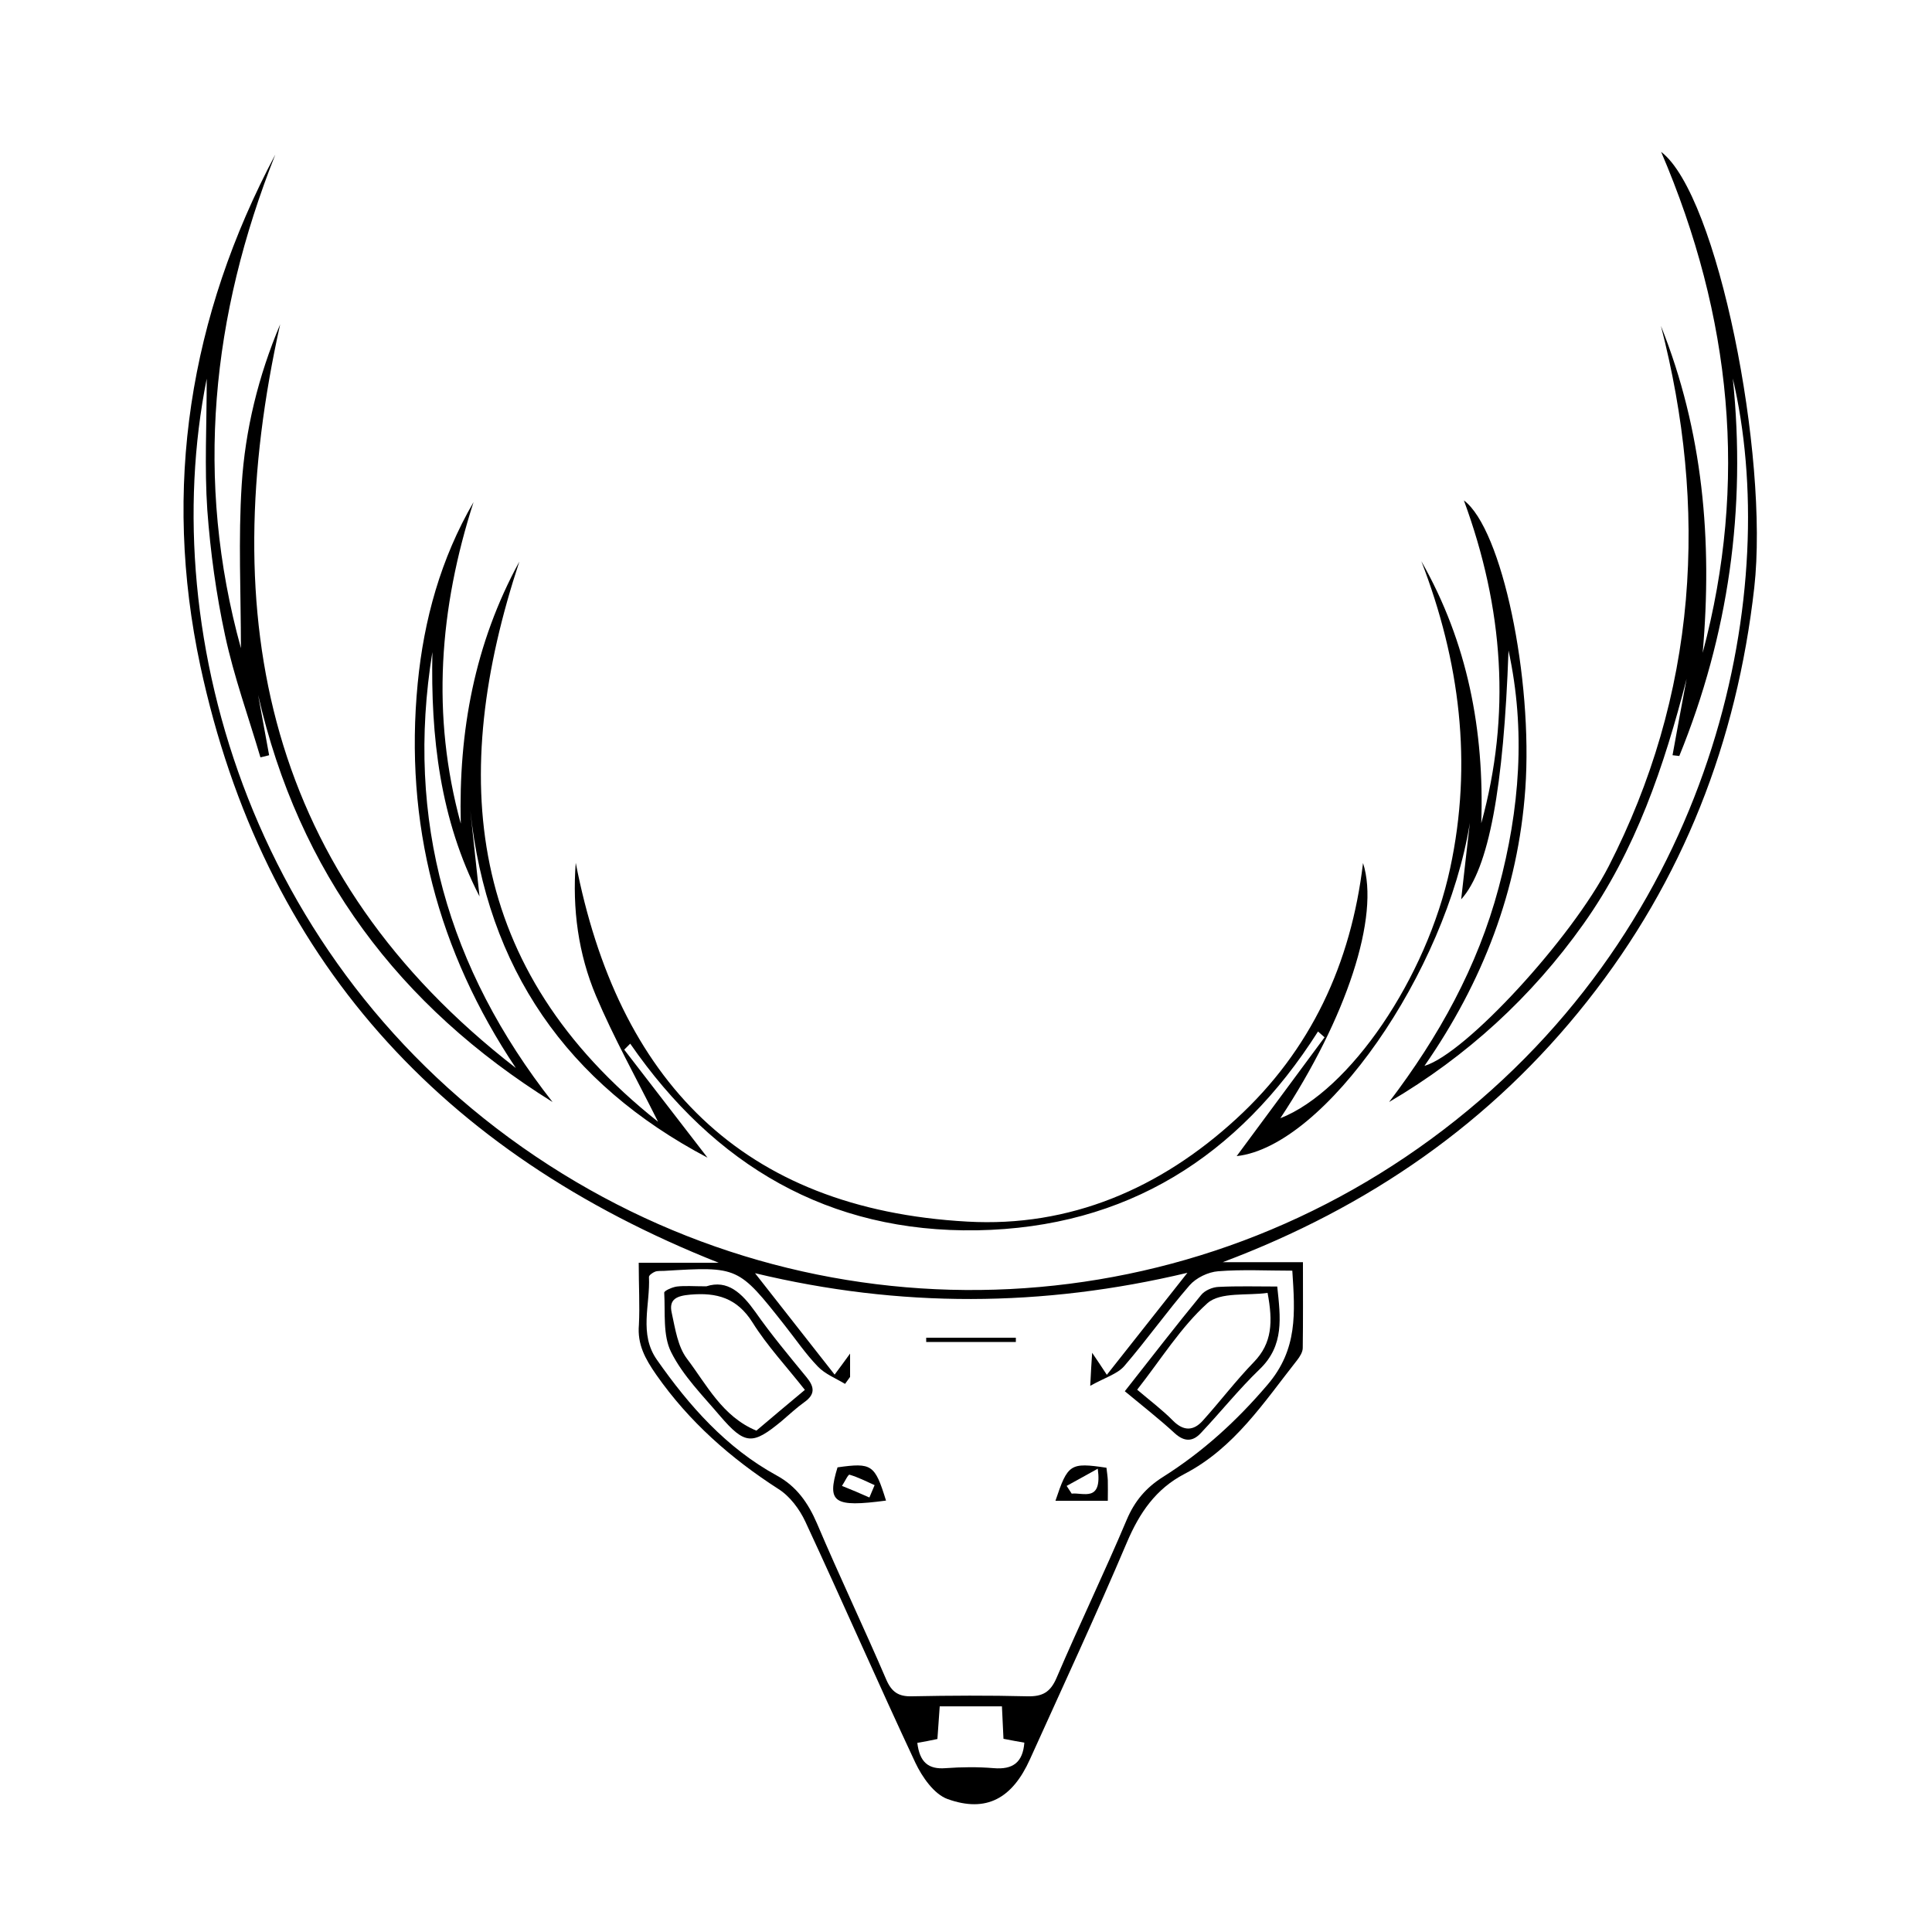 <?xml version="1.0" encoding="utf-8"?>
<!-- Generator: Adobe Illustrator 22.1.0, SVG Export Plug-In . SVG Version: 6.00 Build 0)  -->
<svg version="1.1" id="Layer_1" xmlns="http://www.w3.org/2000/svg" xmlns:xlink="http://www.w3.org/1999/xlink" x="0px" y="0px"
	 viewBox="0 0 1000 1000" style="enable-background:new 0 0 1000 1000;" xml:space="preserve">
<g>
	<path d="M330.6,653.6c14.7,0,28.1,0,41.4,0c-143.4-56.8-235.8-157.5-268.3-308.9C84,252.6,98,163.8,142.5,80
		c-33,83.2-41.9,168.2-17.8,255.5c0-28.2-1.4-56.5,0.4-84.6c1.8-28.4,8.6-56.2,19.9-83c-33.9,152.2-7.1,284.8,122,384.9
		c-40.4-60.4-57.8-126.8-50.8-199.1c3.2-32.9,11.9-64.5,28.9-93.8c-17.7,55-22,110.3-6.6,166.4c-1.2-47.7,7.1-93.1,30.3-135.6
		c-36.7,111.2-28,210.7,71.8,289.9c-11.5-23-23-43.6-32.1-65.1c-9.2-21.8-12.3-45.1-10.5-68.9c21.8,112.2,85.6,179.2,202.7,185.7
		c53.1,3,99.9-17.1,139.2-53.2c38.7-35.5,59.4-80.4,65.6-132.4c8.9,27.5-8.6,80.4-42.8,132.1c35.9-14.1,75.7-72.5,87.9-129.4
		c11.7-54.4,5-107.2-14.9-158.9c24,42.2,32.6,87.7,31,135.6c15.4-56,11.6-111.1-9-167.1c19.8,14.8,35.8,92.2,31.8,149.3
		c-3.7,52.5-22,99.9-52.2,143.4c21.4-6.3,76.3-66.2,95.4-103.4c22.2-43.4,35.7-89.4,39.9-137.9c4.1-47.9-0.9-95.1-12.9-141.7
		c21.8,54.5,26.7,111.2,21.6,169.2c23.5-88.1,15.1-173.8-21.5-259.3c29.3,22.3,55.9,157.2,48.2,225.6c-9,79.6-36.8,151.3-86.5,214.1
		c-49.7,62.9-113.1,106.6-188.6,135c13.4,0,26.9,0,41.5,0c0,16,0.1,30.2-0.1,44.4c0,2.1-1.5,4.5-2.9,6.3
		c-17.2,21.8-32.5,45.5-58.3,58.9c-14.8,7.7-23.3,20.1-29.8,35.4c-16,37.7-33.3,74.9-50.2,112.3c-9.1,20.2-22.5,27.8-42.6,20.6
		c-7-2.5-13.2-11.4-16.7-18.8c-19.4-41.4-37.7-83.4-57-124.9c-3-6.4-8-13.1-13.9-16.8c-24.7-15.9-46.2-34.8-63.2-59.1
		c-5.7-8.2-9.9-15.7-9-25.9C331.2,675.6,330.6,665.6,330.6,653.6z M223.8,337.5c-14.1,86.8,8.1,164,62.2,232.9
		c-79.7-49.7-131.4-118.8-152.4-210.7c1.9,10.4,3.8,20.8,5.7,31.2c-1.5,0.4-3,0.8-4.5,1.1c-6.2-21-13.7-41.7-18.3-63.1
		c-4.6-21.3-7.6-43.2-9.2-64.9c-1.5-21.9-0.3-44-0.3-68c-26.9,134.2,24.8,309.1,177.3,407.2c146,94,333.5,84.5,469.2-23.4
		c137-109,168.5-277,143.4-383.9c7,67.6-2.2,132.7-27.7,195.4c-1.2-0.1-2.3-0.3-3.5-0.4c2.4-13.2,4.8-26.4,7.3-39.6
		c-11.6,45.2-26.4,89-53.5,127.1c-26.7,37.6-60.3,68.4-100.5,92c25.7-33.8,45.8-70,56.7-110.9c10.9-40.6,14.1-81.5,5.1-122.8
		c-2.5,70.7-10.1,112.9-24.5,128.8c1.6-14,3-26.8,4.5-39.6c-12.5,77.5-75.1,167.5-120.7,172.5c14.8-20,30.2-40.8,45.5-61.5
		c-1.1-1-2.3-2-3.4-3c-41.2,64.9-99.2,101.5-176.4,102.9c-76.9,1.3-136-33.6-179.6-96.6c-1,1-2.1,2.1-3.1,3.1
		c14.4,18.6,28.7,37.3,43.1,55.9c-72.8-38.4-114.1-97.9-122.8-179.9c1.6,14.9,3.2,29.8,4.8,44.7
		C227.7,424.1,222.9,381.3,223.8,337.5z M440,712.7c-0.9,1.2-1.7,2.4-2.6,3.6c-4.8-2.9-10.4-5.1-14.1-9
		c-6.3-6.5-11.5-14.2-17.2-21.4c-24-30.4-24-30.4-62.3-28.1c-1.6,0.1-3.3-0.1-4.7,0.4c-1.3,0.5-3.3,1.9-3.2,2.8
		c0.7,14.3-5.3,29.4,4.1,42.8c16.8,24,35.9,45.6,62,59.9c10.3,5.6,16.3,14.2,20.9,24.9c11.5,27.1,24.2,53.7,35.8,80.7
		c2.8,6.5,6.4,8.9,13.3,8.7c19.9-0.4,39.8-0.5,59.7,0c7.9,0.2,12-2.1,15.2-9.6c11.7-27.4,24.7-54.3,36.3-81.8
		c4.1-9.7,10-16.6,18.7-22.1c20.6-13,38.1-28.9,54.2-47.8c15.7-18.4,14.2-37.2,12.8-59c-13.2,0-25.9-0.7-38.4,0.3
		c-5.2,0.4-11.4,3.4-14.8,7.3c-11.7,13.5-22.1,28.2-33.8,41.8c-3.6,4.1-9.9,5.9-17.6,10.2c0.4-8,0.6-11.3,1-17.1
		c3.1,4.6,4.8,7.1,7.6,11.4c14.5-18.4,28.1-35.6,41.7-52.8c-75.1,17.9-148.9,18.2-223.8,0.2c13.6,17.3,27.1,34.5,41.2,52.5
		c3.2-4.3,4.9-6.6,8-10.9C440,706.6,440,709.7,440,712.7z M474.8,902.1c1.2,10,5.7,13.8,14.6,13.1c8.3-0.6,16.7-0.7,25,0
		c9.8,0.8,15-2.9,15.8-13.2c-3.4-0.6-6.8-1.2-10.8-2c-0.3-5.9-0.5-11.3-0.8-16.8c-11,0-21.5,0-32.2,0c-0.4,6.1-0.8,11.5-1.2,16.9
		C481.2,901,478.2,901.5,474.8,902.1z"/>
	<path d="M365.6,665.8c11-3.6,18.4,3.5,25.4,13.3c8.2,11.7,17.4,22.7,26.5,33.8c4.1,5,4.5,8.8-1.1,12.8c-4.2,3-8,6.6-11.9,9.9
		c-15,12.4-18.9,12.3-31.8-2.7c-9-10.6-19.2-20.8-25.3-33c-4.4-8.7-3-20.4-3.6-30.8c-0.1-1,4.2-2.9,6.6-3.2
		C354.7,665.4,359.1,665.8,365.6,665.8z M416.6,719.4c-9.7-12.3-19.6-22.9-27.1-34.9c-8-12.7-18.5-15.6-32.2-14.4
		c-6.8,0.6-11.3,2.2-9.6,9.5c1.8,8.2,3.1,17.4,7.9,23.7c10.3,13.6,18.3,29.9,35.9,37.2C399.6,733.6,407.5,727,416.6,719.4z"/>
	<path d="M582.2,720.1c13.8-17.5,26.4-33.9,39.5-49.8c1.9-2.4,5.9-4.1,9.1-4.2c9.8-0.5,19.7-0.2,30.3-0.2
		c1.7,16.1,3.7,30.5-9.1,42.8c-10.8,10.4-20.2,22.2-30.5,33.1c-4.1,4.4-8.4,4.6-13.4,0.1C600.2,734.6,591.7,728,582.2,720.1z
		 M588.6,719.3c6.8,5.8,13.1,10.5,18.6,16.1c5.5,5.5,10.6,5.2,15.3,0c9-10,17.2-20.8,26.5-30.4c9.5-9.8,9.9-20.8,7.1-35.8
		c-10.6,1.5-24.4-0.6-31.1,5.3C611.2,686.9,601,703.5,588.6,719.3z"/>
	<path d="M572.7,759.7c0.3,2.6,0.6,4.5,0.7,6.5c0.1,3.1,0,6.3,0,10.6c-9.4,0-18.1,0-27.1,0C552.7,757.7,553.9,756.9,572.7,759.7z
		 M552.1,769.1c0.9,1.3,1.7,2.7,2.6,4c5.9-0.7,15.9,4.7,13.5-12.9C561.6,763.9,556.8,766.5,552.1,769.1z"/>
	<path d="M458.6,776.7c-27.1,3.6-30.7,1.1-25.1-17.2C451.3,757,452.8,758,458.6,776.7z M450,775.1c0.9-2.1,1.8-4.3,2.7-6.4
		c-4.3-1.9-8.5-4.1-13-5.4c-0.7-0.2-2.5,3.7-3.9,5.8C440.6,771,445.3,773,450,775.1z"/>
	<path d="M525.8,694.6c-15.5,0-30.9,0-46.4,0c0-0.7,0-1.5,0-2.2c15.5,0,30.9,0,46.4,0C525.8,693.1,525.8,693.9,525.8,694.6z"/>
</g>
</svg>
